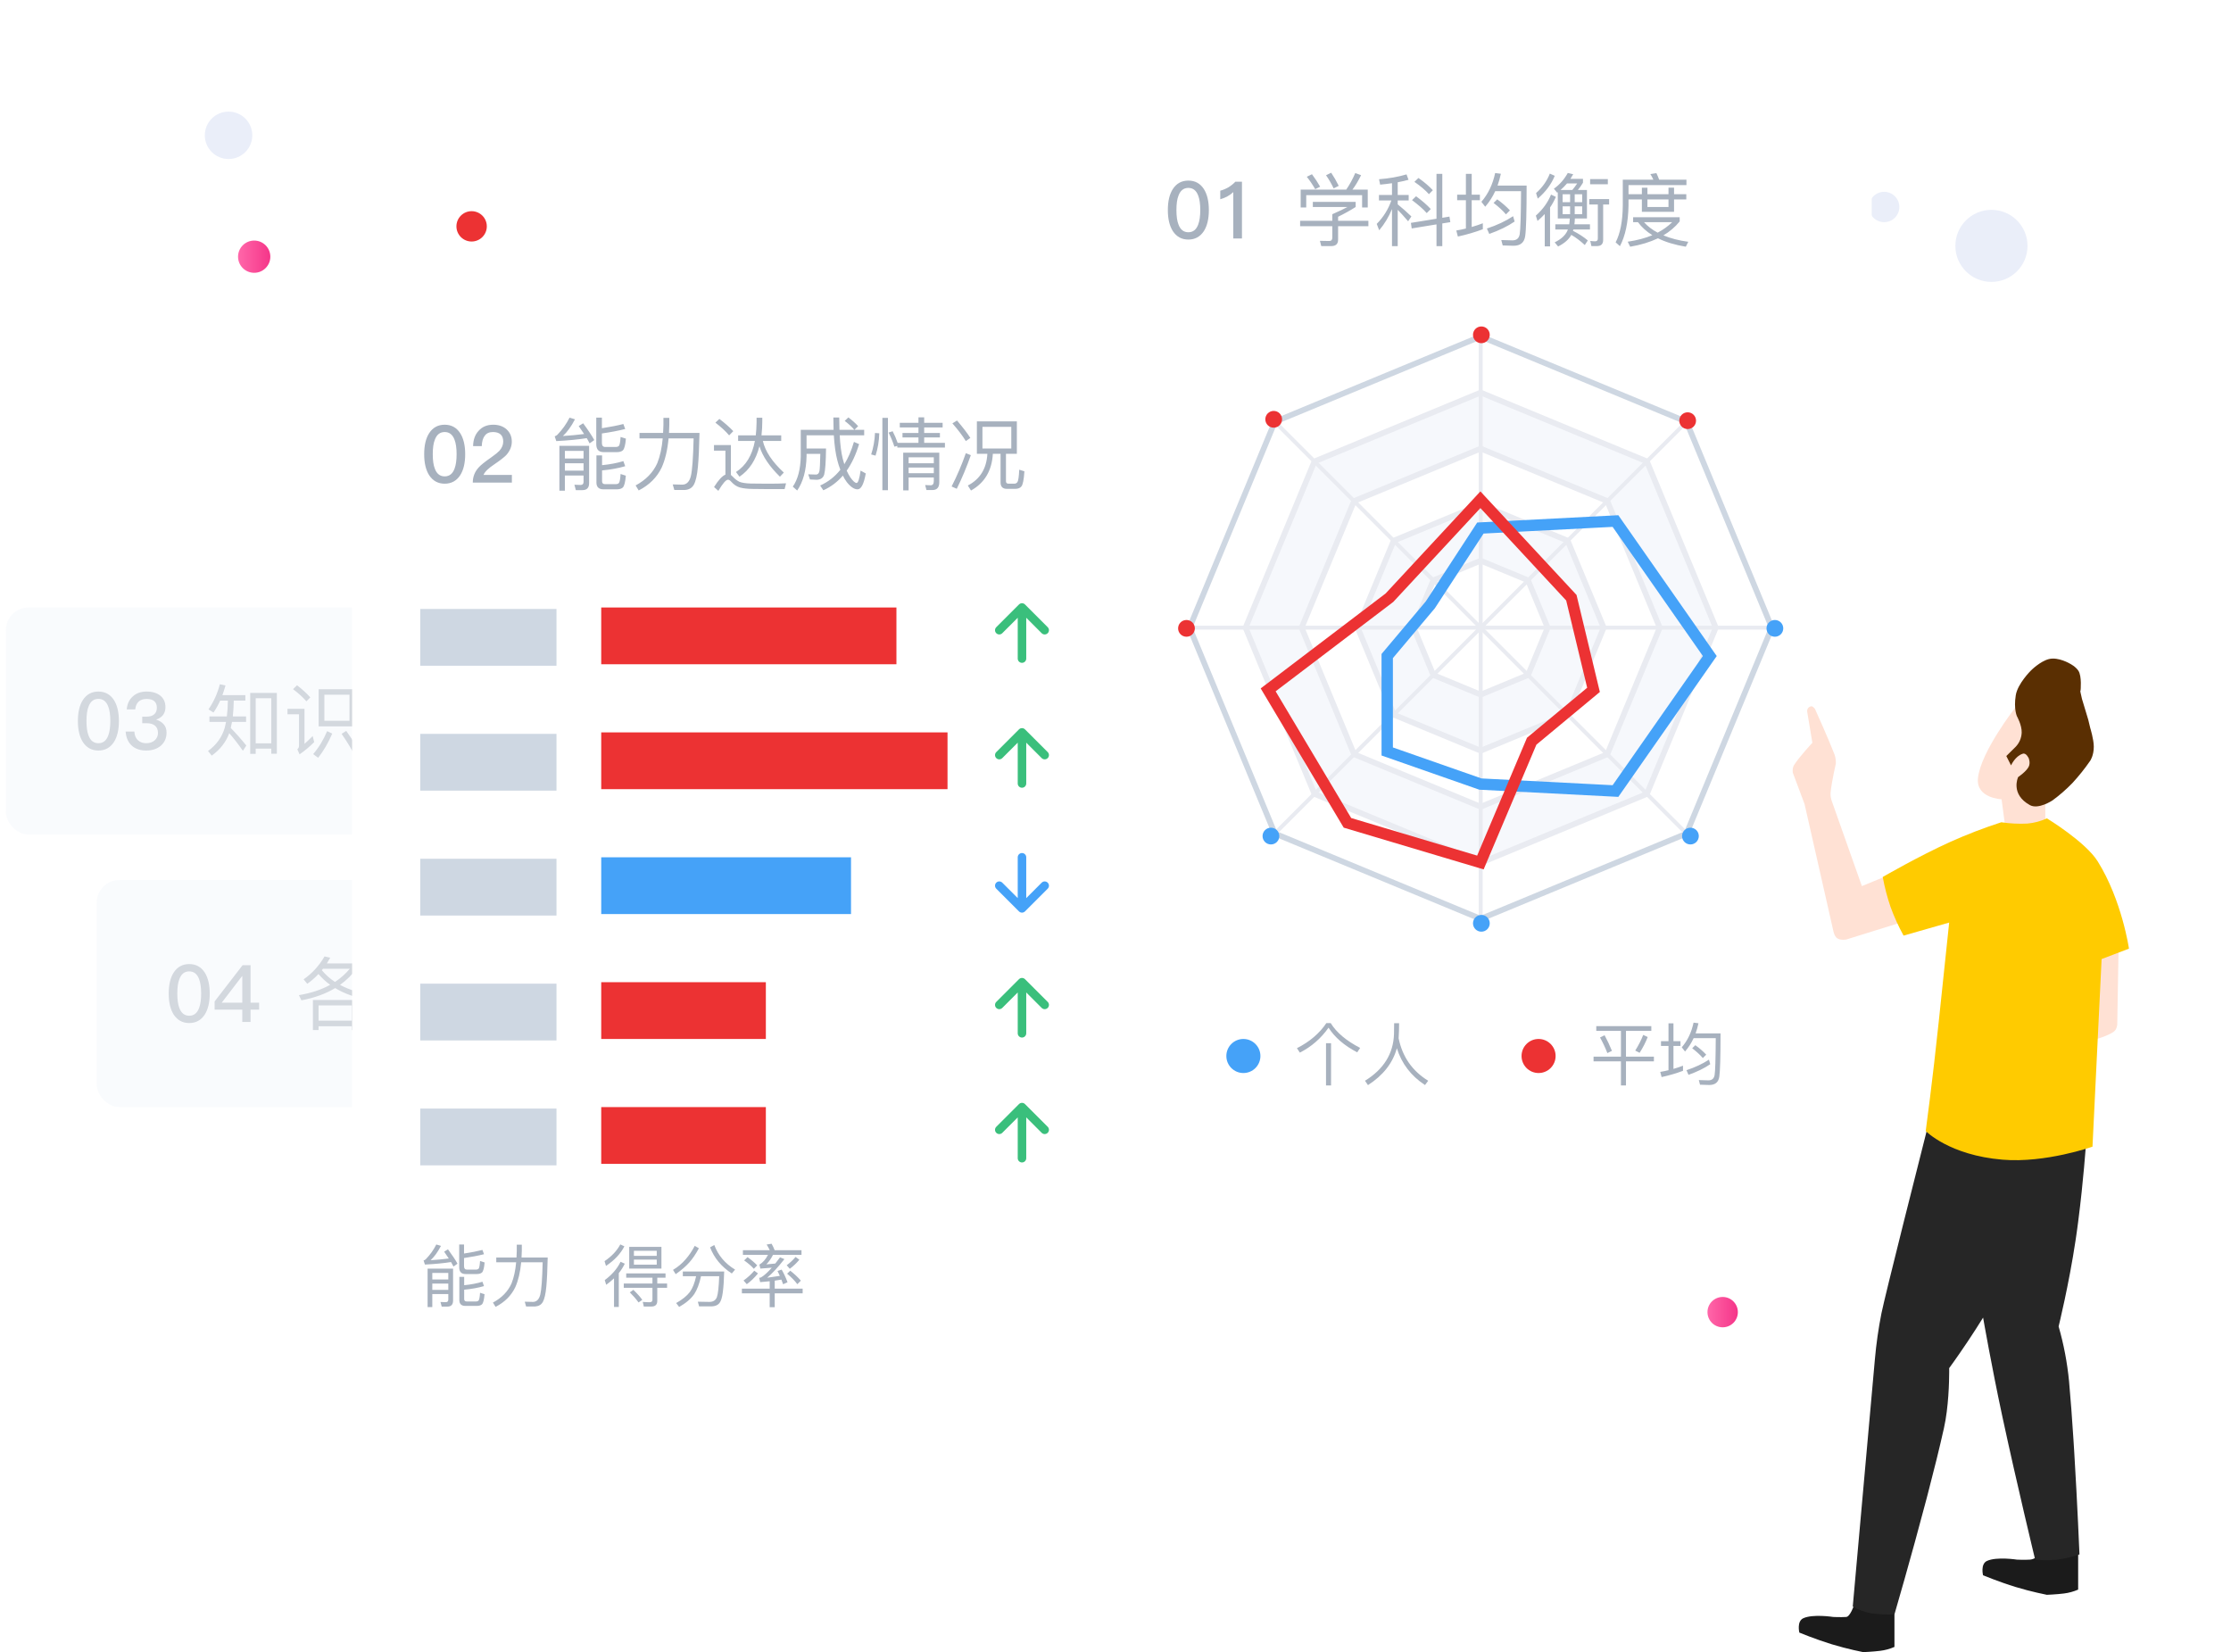 <svg width="393" height="291" viewBox="0 0 393 291" fill="none" xmlns="http://www.w3.org/2000/svg">
<path d="M350.8 49.654C354.31 49.654 357.156 46.812 357.156 43.307C357.156 39.802 354.31 36.96 350.8 36.96C347.29 36.96 344.444 39.802 344.444 43.307C344.444 46.812 347.29 49.654 350.8 49.654Z" fill="#EAEEF9"/>
<path d="M331.901 39.132C333.379 39.132 334.577 37.936 334.577 36.46C334.577 34.984 333.379 33.788 331.901 33.788C330.423 33.788 329.225 34.984 329.225 36.46C329.225 37.936 330.423 39.132 331.901 39.132Z" fill="#EAEEF9"/>
<path d="M303.455 233.787C304.933 233.787 306.131 232.591 306.131 231.115C306.131 229.639 304.933 228.443 303.455 228.443C301.977 228.443 300.779 229.639 300.779 231.115C300.779 232.591 301.977 233.787 303.455 233.787Z" fill="url(#paint0_linear_2192_56419)"/>
<path d="M40.261 28.009C42.57 28.009 44.442 26.139 44.442 23.833C44.442 21.527 42.57 19.658 40.261 19.658C37.951 19.658 36.079 21.527 36.079 23.833C36.079 26.139 37.951 28.009 40.261 28.009Z" fill="#EAEEF9"/>
<path d="M44.776 48.051C46.346 48.051 47.619 46.78 47.619 45.212C47.619 43.644 46.346 42.373 44.776 42.373C43.206 42.373 41.933 43.644 41.933 45.212C41.933 46.78 43.206 48.051 44.776 48.051Z" fill="url(#paint1_linear_2192_56419)"/>
<path d="M83.077 42.54C84.555 42.54 85.754 41.344 85.754 39.868C85.754 38.392 84.555 37.196 83.077 37.196C81.6 37.196 80.401 38.392 80.401 39.868C80.401 41.344 81.6 42.54 83.077 42.54Z" fill="#EC3233"/>
<g opacity="0.5">
<rect x="1.027" y="107" width="131" height="40" rx="4" fill="#F4F7FC"/>
<path d="M17.333 121.808C18.509 121.808 19.419 122.303 20.063 123.292C20.651 124.216 20.945 125.453 20.945 127.002C20.945 128.551 20.651 129.788 20.063 130.712C19.41 131.701 18.5 132.196 17.333 132.196C16.166 132.196 15.256 131.701 14.603 130.712C14.015 129.788 13.721 128.551 13.721 127.002C13.721 125.434 14.015 124.197 14.603 123.292C15.247 122.303 16.157 121.808 17.333 121.808ZM17.333 123.096C16.512 123.096 15.933 123.549 15.597 124.454C15.354 125.051 15.233 125.901 15.233 127.002C15.233 128.094 15.354 128.943 15.597 129.55C15.933 130.455 16.512 130.908 17.333 130.908C18.154 130.908 18.733 130.455 19.069 129.55C19.311 128.906 19.433 128.057 19.433 127.002C19.433 125.929 19.311 125.079 19.069 124.454C18.733 123.549 18.154 123.096 17.333 123.096ZM25.825 121.808C26.833 121.808 27.641 122.051 28.247 122.536C28.845 123.031 29.143 123.703 29.143 124.552C29.143 125.653 28.593 126.386 27.491 126.75C28.07 126.927 28.518 127.203 28.835 127.576C29.171 127.949 29.339 128.435 29.339 129.032C29.339 129.956 29.022 130.712 28.387 131.3C27.706 131.897 26.833 132.196 25.769 132.196C24.752 132.196 23.931 131.935 23.305 131.412C22.605 130.824 22.213 129.97 22.129 128.85H23.669C23.697 129.531 23.917 130.049 24.327 130.404C24.691 130.74 25.167 130.908 25.755 130.908C26.39 130.908 26.908 130.721 27.309 130.348C27.655 130.003 27.827 129.587 27.827 129.102C27.827 128.514 27.645 128.08 27.281 127.8C26.945 127.52 26.446 127.38 25.783 127.38H25.055V126.232H25.769C26.376 126.232 26.838 126.097 27.155 125.826C27.473 125.555 27.631 125.168 27.631 124.664C27.631 124.169 27.487 123.787 27.197 123.516C26.899 123.245 26.446 123.11 25.839 123.11C25.233 123.11 24.761 123.264 24.425 123.572C24.08 123.889 23.879 124.351 23.823 124.958H22.325C22.409 123.969 22.778 123.194 23.431 122.634C24.038 122.083 24.836 121.808 25.825 121.808Z" fill="#A7B1BE"/>
<path d="M48.767 122.046V132.756H47.787V131.86H45.043V132.784H44.077V122.046H48.767ZM45.043 130.922H47.787V122.984H45.043V130.922ZM38.785 123.404C38.44 124.16 38.048 124.86 37.609 125.504L36.727 124.944C37.642 123.619 38.309 122.144 38.729 120.52L39.723 120.73C39.546 121.355 39.364 121.925 39.177 122.438H43.223V123.404H41.179C41.161 124.421 41.105 125.35 41.011 126.19H43.349V127.156H40.871C40.778 127.641 40.703 127.996 40.647 128.22C41.571 129.163 42.486 130.194 43.391 131.314L42.789 132.238C41.847 130.913 41.044 129.881 40.381 129.144C39.803 130.712 38.776 132.028 37.301 133.092L36.643 132.28C38.127 131.197 39.107 129.839 39.583 128.206C39.686 127.786 39.765 127.436 39.821 127.156H36.895V126.19H39.961C40.064 125.387 40.125 124.459 40.143 123.404H38.785ZM56.131 121.402H62.571V127.94H56.131V121.402ZM61.563 126.96V122.368H57.139V126.96H61.563ZM52.323 120.702C53.201 121.374 53.98 122.083 54.661 122.83L53.975 123.53C53.406 122.858 52.622 122.144 51.623 121.388L52.323 120.702ZM50.643 124.846H53.639V131.02C54.013 130.693 54.493 130.236 55.081 129.648L55.347 130.712C54.545 131.515 53.686 132.233 52.771 132.868L52.379 131.972C52.575 131.804 52.673 131.608 52.673 131.384V125.812H50.643V124.846ZM58.525 129.214C57.825 130.838 56.999 132.257 56.047 133.47L55.165 132.826C56.136 131.706 56.957 130.357 57.629 128.78L58.525 129.214ZM60.989 128.738C62.109 130.315 62.959 131.673 63.537 132.812L62.669 133.414C62.044 132.135 61.213 130.749 60.177 129.256L60.989 128.738ZM75.689 127.688C74.523 127.875 73.188 128.015 71.685 128.108V129.032H75.885V129.816H71.685V130.712H76.991V131.538H71.685V132.266C71.685 133.041 71.289 133.428 70.495 133.428H68.731L68.535 132.56C69.301 132.597 69.851 132.616 70.187 132.616C70.523 132.616 70.691 132.429 70.691 132.056V131.538H64.993V130.712H70.691V129.816H66.043V129.032H70.691V128.164C69.347 128.22 67.891 128.248 66.323 128.248L66.071 127.478C69.739 127.478 72.791 127.282 75.227 126.89L75.689 127.688ZM67.513 123.964H74.541V126.484H67.513V123.964ZM73.561 125.742V124.706H68.493V125.742H73.561ZM70.523 120.478H71.531V122.2H73.225C73.561 121.696 73.846 121.169 74.079 120.618L75.059 120.954C74.835 121.411 74.588 121.827 74.317 122.2H76.809V124.846H75.801V123.082H66.253V124.888H65.245V122.2H67.807C67.593 121.78 67.317 121.374 66.981 120.982L67.933 120.632C68.251 121.043 68.554 121.565 68.843 122.2H70.523V120.478ZM79.063 133.274L78.853 132.308C79.273 132.355 79.637 132.378 79.945 132.378C80.3 132.378 80.477 132.187 80.477 131.804V128.388C79.983 128.584 79.423 128.785 78.797 128.99L78.545 127.982C79.245 127.805 79.889 127.604 80.477 127.38V124.216H78.797V123.25H80.477V120.604H81.457V123.25H82.815V124.216H81.457V126.974C81.812 126.806 82.237 126.591 82.731 126.33V127.352C82.377 127.539 81.952 127.749 81.457 127.982V132.056C81.457 132.868 81.07 133.274 80.295 133.274H79.063ZM84.439 126.148V126.302C84.421 129.055 83.94 131.407 82.997 133.358L82.227 132.686C83.058 131.043 83.483 128.915 83.501 126.302V121.094H90.753V124.118H84.439V125.308H90.921V126.148H87.477C87.039 126.951 86.591 127.585 86.133 128.052C87.608 127.931 88.709 127.828 89.437 127.744C89.157 127.221 88.966 126.881 88.863 126.722L89.619 126.358C90.095 127.142 90.557 127.996 91.005 128.92L90.193 129.326L89.801 128.458L88.261 128.626V130.026H90.627V130.88H88.261V132.224H91.271V133.134H84.327V132.224H87.309V130.88H84.887V130.026H87.309V128.71L84.985 128.864L84.859 128.066C85.354 127.87 85.891 127.231 86.469 126.148H84.439ZM89.815 121.962H84.439V123.25H89.815V121.962ZM99.055 129.354V130.348H103.493V129.354H99.055ZM103.493 128.598V127.548H99.055V128.598H103.493ZM99.055 131.104V133.372H98.103V126.736H104.459V131.944C104.459 132.859 104.053 133.316 103.241 133.316H102.205L101.967 132.434L102.947 132.476C103.311 132.476 103.493 132.229 103.493 131.734V131.104H99.055ZM100.791 120.506H101.799V121.472H105.047V122.284H101.799V123.264H104.571V124.048H101.799V125H105.453V125.826H97.067V125.546L96.549 125.672C96.26 124.776 95.919 123.95 95.527 123.194L96.241 122.956C96.577 123.591 96.871 124.272 97.123 125H100.791V124.048H97.977V123.264H100.791V122.284H97.501V121.472H100.791V120.506ZM93.889 123.32C93.852 124.683 93.633 125.994 93.231 127.254L92.461 127.044C92.853 125.849 93.077 124.589 93.133 123.264L93.889 123.32ZM94.435 120.604H95.415V133.344H94.435V120.604ZM111.081 121.22H118.123V126.932H116.205V131.762C116.205 132.051 116.359 132.196 116.667 132.196H117.647C117.918 132.196 118.114 132.093 118.235 131.888C118.385 131.645 118.487 130.927 118.543 129.732L119.453 130.012C119.36 131.477 119.183 132.369 118.921 132.686C118.688 132.966 118.324 133.106 117.829 133.106H116.373C115.627 133.106 115.253 132.728 115.253 131.972V126.932H113.895C113.727 129.9 112.444 132.056 110.045 133.4L109.485 132.518C111.641 131.398 112.789 129.536 112.929 126.932H111.081V121.22ZM117.143 125.994V122.186H112.061V125.994H117.143ZM107.581 121.066C108.589 122.242 109.373 123.264 109.933 124.132L109.135 124.692C108.557 123.749 107.768 122.709 106.769 121.57L107.581 121.066ZM110.017 127.17C109.28 129.27 108.454 131.244 107.539 133.092L106.629 132.686C107.609 130.763 108.445 128.808 109.135 126.82L110.017 127.17Z" fill="#A7B1BE"/>
</g>
<g opacity="0.5">
<rect x="17.027" y="155" width="145" height="40" rx="4" fill="#F4F7FC"/>
<path d="M33.333 169.808C34.509 169.808 35.419 170.303 36.063 171.292C36.651 172.216 36.945 173.453 36.945 175.002C36.945 176.551 36.651 177.788 36.063 178.712C35.41 179.701 34.499 180.196 33.333 180.196C32.166 180.196 31.256 179.701 30.603 178.712C30.015 177.788 29.721 176.551 29.721 175.002C29.721 173.434 30.015 172.197 30.603 171.292C31.247 170.303 32.157 169.808 33.333 169.808ZM33.333 171.096C32.511 171.096 31.933 171.549 31.597 172.454C31.354 173.051 31.233 173.901 31.233 175.002C31.233 176.094 31.354 176.943 31.597 177.55C31.933 178.455 32.511 178.908 33.333 178.908C34.154 178.908 34.733 178.455 35.069 177.55C35.312 176.906 35.433 176.057 35.433 175.002C35.433 173.929 35.312 173.079 35.069 172.454C34.733 171.549 34.154 171.096 33.333 171.096ZM42.735 170.004H44.135V176.612H45.647V177.83H44.135V180H42.679V177.83H37.807V176.388L42.735 170.004ZM42.637 171.936L39.053 176.612H42.679V171.936H42.637Z" fill="#A7B1BE"/>
<path d="M62.989 176.136V181.428H61.981V180.756H56.115V181.428H55.121V176.136H62.989ZM56.115 179.776H61.981V177.088H56.115V179.776ZM58.173 168.688C57.949 169.089 57.749 169.425 57.571 169.696H62.877V170.508C62.047 171.665 61.053 172.655 59.895 173.476C61.445 174.307 63.279 174.89 65.397 175.226L64.963 176.136C62.639 175.725 60.665 175.025 59.041 174.036C57.371 175.044 55.387 175.763 53.091 176.192L52.657 175.282C54.785 174.927 56.619 174.321 58.159 173.462C57.394 172.911 56.708 172.277 56.101 171.558C55.504 172.202 54.846 172.776 54.127 173.28L53.483 172.496C54.986 171.451 56.213 170.107 57.165 168.464L58.173 168.688ZM56.689 170.886C57.343 171.679 58.117 172.37 59.013 172.958C60.031 172.277 60.899 171.502 61.617 170.634H56.899C56.815 170.718 56.745 170.802 56.689 170.886ZM70.185 181.246L69.947 180.196C70.619 180.252 71.254 180.28 71.851 180.28C72.439 180.28 72.733 179.977 72.733 179.37V168.772H73.769V179.622C73.769 180.705 73.251 181.246 72.215 181.246H70.185ZM70.017 172.412C69.345 175.175 68.463 177.284 67.371 178.74L66.503 177.97C67.605 176.523 68.44 174.54 69.009 172.02L70.017 172.412ZM76.961 171.684C78.091 174.26 78.94 176.453 79.509 178.264L78.613 178.88C77.997 176.929 77.143 174.722 76.051 172.258L76.961 171.684ZM90.317 180.224C91.484 180.224 92.534 180.205 93.467 180.168L93.299 181.176H90.541C87.191 181.176 85.095 180.994 84.255 180.63C83.527 180.322 82.869 179.757 82.281 178.936C82.029 179.832 81.679 180.658 81.231 181.414L80.503 180.77C81.25 179.501 81.661 178.068 81.735 176.472L82.631 176.584C82.603 177.088 82.557 177.531 82.491 177.914C82.855 178.483 83.257 178.931 83.695 179.258V175.856H80.923V174.932H86.859V175.856H84.591V177.34H86.509V178.236H84.591V179.762C84.675 179.79 84.745 179.818 84.801 179.846C85.613 180.098 87.452 180.224 90.317 180.224ZM81.553 169.108H86.327V173.994H81.553V169.108ZM85.347 173.154V171.964H82.533V173.154H85.347ZM82.533 171.18H85.347V169.948H82.533V171.18ZM87.055 169.122H93.103V170.046H90.583C90.537 170.457 90.476 170.83 90.401 171.166H92.711V176.822H91.773V172.034H88.385V176.822H87.489V171.166H89.491C89.566 170.849 89.627 170.475 89.673 170.046H87.055V169.122ZM91.087 176.864C91.955 177.536 92.683 178.208 93.271 178.88L92.557 179.58C92.016 178.908 91.302 178.217 90.415 177.508L91.087 176.864ZM89.617 172.692H90.541V174.666C90.513 175.982 90.257 177.046 89.771 177.858C89.305 178.586 88.53 179.165 87.447 179.594L86.901 178.726C87.9 178.362 88.605 177.863 89.015 177.228C89.389 176.556 89.589 175.702 89.617 174.666V172.692ZM102.791 172.132H99.529V171.18H103.981C104.448 170.34 104.854 169.444 105.199 168.492L106.165 168.828C105.811 169.715 105.414 170.499 104.975 171.18H107.103V172.132H103.799V174.162H106.683V175.114H103.799V177.228H107.425V178.194H103.799V181.386H102.791V178.194H99.221V177.228H102.791V175.114H99.935V174.162H102.791V172.132ZM101.181 168.548C101.676 169.248 102.133 169.976 102.553 170.732L101.727 171.152C101.27 170.293 100.803 169.561 100.327 168.954L101.181 168.548ZM96.323 168.758C97.229 169.467 97.975 170.163 98.563 170.844L97.891 171.544C97.369 170.9 96.613 170.191 95.623 169.416L96.323 168.758ZM94.615 172.846H97.569V178.852C97.868 178.544 98.237 178.138 98.675 177.634L98.941 178.656C98.241 179.449 97.476 180.196 96.645 180.896L96.267 180.014C96.482 179.818 96.589 179.603 96.589 179.37V173.812H94.615V172.846ZM113.025 179.524C111.812 180.047 110.407 180.471 108.811 180.798L108.685 179.832C110.356 179.524 111.803 179.104 113.025 178.572V179.524ZM111.737 168.898C111.084 170.765 110.435 172.23 109.791 173.294C110.361 173.21 110.916 173.112 111.457 173L112.185 171.39L113.067 171.712C111.929 174.139 110.995 175.842 110.267 176.822C111.21 176.635 112.125 176.393 113.011 176.094V176.99C111.695 177.41 110.403 177.709 109.133 177.886L108.881 177.004C109.049 176.929 109.194 176.841 109.315 176.738C109.791 176.159 110.361 175.207 111.023 173.882C110.314 174.022 109.6 174.148 108.881 174.26L108.629 173.392C108.788 173.317 108.923 173.196 109.035 173.028C109.707 171.749 110.3 170.251 110.813 168.534L111.737 168.898ZM116.819 170.62H114.551V174.526H116.819V170.62ZM116.819 175.436H114.551V179.496H116.819V175.436ZM117.743 179.496H119.997V175.436H117.743V179.496ZM117.743 174.526H119.997V170.62H117.743V174.526ZM119.997 180.42H114.551V181.33H113.627V169.682H120.949V181.33H119.997V180.42ZM124.519 175.52C123.997 176.015 123.46 176.458 122.909 176.85L122.615 175.884C124.109 174.773 125.191 173.518 125.863 172.118L126.731 172.51C126.395 173.201 125.985 173.849 125.499 174.456V181.4H124.519V175.52ZM126.647 168.94C125.882 170.452 124.622 171.796 122.867 172.972L122.573 171.992C124.057 170.984 125.135 169.836 125.807 168.548L126.647 168.94ZM127.641 169.052H134.263V173.518H127.641V169.052ZM133.297 172.706V171.67H128.607V172.706H133.297ZM128.607 170.9H133.297V169.864H128.607V170.9ZM127.025 174.512H135.103V175.394H133.409V176.584H135.425V177.466H133.409V180.154C133.409 180.929 133.003 181.316 132.191 181.316H130.637L130.427 180.364C130.987 180.411 131.459 180.434 131.841 180.434C132.224 180.434 132.415 180.261 132.415 179.916V177.466H126.521V176.584H132.415V175.394H127.025V174.512ZM128.495 177.886C129.307 178.67 129.919 179.356 130.329 179.944L129.559 180.476C129.083 179.813 128.486 179.123 127.767 178.404L128.495 177.886ZM141.963 169.346C141.31 170.55 140.652 171.521 139.989 172.258C139.308 173.033 138.375 173.835 137.189 174.666L136.643 173.784C137.623 173.205 138.487 172.482 139.233 171.614C139.933 170.821 140.559 169.897 141.109 168.842L141.963 169.346ZM138.659 175.086V174.12H147.157C147.12 175.819 147.027 177.237 146.877 178.376C146.737 179.468 146.504 180.215 146.177 180.616C145.851 181.027 145.328 181.251 144.609 181.288H142.005L141.739 180.322C142.579 180.35 143.373 180.364 144.119 180.364C144.894 180.364 145.407 180.037 145.659 179.384C145.893 178.731 146.051 177.298 146.135 175.086H142.397C142.061 176.635 141.599 177.858 141.011 178.754C140.33 179.734 139.294 180.616 137.903 181.4L137.287 180.602C138.538 179.902 139.476 179.146 140.101 178.334C140.671 177.541 141.1 176.458 141.389 175.086H138.659ZM145.127 168.674C145.921 170.802 147.344 172.487 149.397 173.728L148.725 174.526C146.588 173.135 145.099 171.343 144.259 169.15L145.127 168.674Z" fill="#A7B1BE"/>
</g>
<g filter="url(#filter0_d_2192_56419)">
<path d="M195.421 250.999H67.316C64.378 250.999 62.027 248.652 62.027 245.718V59.116C62.027 56.182 64.378 53.835 67.316 53.835H195.421C198.36 53.835 200.71 56.182 200.71 59.116V245.718C200.71 248.652 198.36 250.999 195.421 250.999Z" fill="white"/>
</g>
<path d="M180.027 107L180.558 106.47C180.265 106.177 179.79 106.177 179.497 106.47L180.027 107ZM179.277 116C179.277 116.414 179.613 116.75 180.027 116.75C180.442 116.75 180.777 116.414 180.777 116H179.277ZM175.497 110.47C175.204 110.763 175.204 111.237 175.497 111.53C175.79 111.823 176.265 111.823 176.558 111.53L175.497 110.47ZM183.497 111.53C183.79 111.823 184.265 111.823 184.558 111.53C184.851 111.237 184.851 110.763 184.558 110.47L183.497 111.53ZM179.277 107V116H180.777V107H179.277ZM179.497 106.47L175.497 110.47L176.558 111.53L180.558 107.53L179.497 106.47ZM179.497 107.53L183.497 111.53L184.558 110.47L180.558 106.47L179.497 107.53Z" fill="#3ABF7C"/>
<path d="M180.027 129L180.558 128.47C180.265 128.177 179.79 128.177 179.497 128.47L180.027 129ZM179.277 138C179.277 138.414 179.613 138.75 180.027 138.75C180.442 138.75 180.777 138.414 180.777 138H179.277ZM175.497 132.47C175.204 132.763 175.204 133.237 175.497 133.53C175.79 133.823 176.265 133.823 176.558 133.53L175.497 132.47ZM183.497 133.53C183.79 133.823 184.265 133.823 184.558 133.53C184.851 133.237 184.851 132.763 184.558 132.47L183.497 133.53ZM179.277 129V138H180.777V129H179.277ZM179.497 128.47L175.497 132.47L176.558 133.53L180.558 129.53L179.497 128.47ZM179.497 129.53L183.497 133.53L184.558 132.47L180.558 128.47L179.497 129.53Z" fill="#3ABF7C"/>
<path d="M180.027 160L180.558 160.53C180.265 160.823 179.79 160.823 179.497 160.53L180.027 160ZM179.277 151C179.277 150.586 179.613 150.25 180.027 150.25C180.442 150.25 180.777 150.586 180.777 151H179.277ZM175.497 156.53C175.204 156.237 175.204 155.763 175.497 155.47C175.79 155.177 176.265 155.177 176.558 155.47L175.497 156.53ZM183.497 155.47C183.79 155.177 184.265 155.177 184.558 155.47C184.851 155.763 184.851 156.237 184.558 156.53L183.497 155.47ZM179.277 160V151H180.777V160H179.277ZM179.497 160.53L175.497 156.53L176.558 155.47L180.558 159.47L179.497 160.53ZM179.497 159.47L183.497 155.47L184.558 156.53L180.558 160.53L179.497 159.47Z" fill="#45A2F8"/>
<path d="M180.027 173L180.558 172.47C180.265 172.177 179.79 172.177 179.497 172.47L180.027 173ZM179.277 182C179.277 182.414 179.613 182.75 180.027 182.75C180.442 182.75 180.777 182.414 180.777 182H179.277ZM175.497 176.47C175.204 176.763 175.204 177.237 175.497 177.53C175.79 177.823 176.265 177.823 176.558 177.53L175.497 176.47ZM183.497 177.53C183.79 177.823 184.265 177.823 184.558 177.53C184.851 177.237 184.851 176.763 184.558 176.47L183.497 177.53ZM179.277 173V182H180.777V173H179.277ZM179.497 172.47L175.497 176.47L176.558 177.53L180.558 173.53L179.497 172.47ZM179.497 173.53L183.497 177.53L184.558 176.47L180.558 172.47L179.497 173.53Z" fill="#3ABF7C"/>
<path d="M180.027 195L180.558 194.47C180.265 194.177 179.79 194.177 179.497 194.47L180.027 195ZM179.277 204C179.277 204.414 179.613 204.75 180.027 204.75C180.442 204.75 180.777 204.414 180.777 204H179.277ZM175.497 198.47C175.204 198.763 175.204 199.237 175.497 199.53C175.79 199.823 176.265 199.823 176.558 199.53L175.497 198.47ZM183.497 199.53C183.79 199.823 184.265 199.823 184.558 199.53C184.851 199.237 184.851 198.763 184.558 198.47L183.497 199.53ZM179.277 195V204H180.777V195H179.277ZM179.497 194.47L175.497 198.47L176.558 199.53L180.558 195.53L179.497 194.47ZM179.497 195.53L183.497 199.53L184.558 198.47L180.558 194.47L179.497 195.53Z" fill="#3ABF7C"/>
<path d="M157.909 117V107H105.909V117H157.909Z" fill="#EC3233"/>
<path d="M166.909 139V129H105.909V139H166.909Z" fill="#EC3233"/>
<path d="M149.909 161V151H105.909V161H149.909Z" fill="#45A2F8"/>
<path d="M134.909 183V173H105.909V183H134.909Z" fill="#EC3233"/>
<path d="M134.909 205V195H105.909V205H134.909Z" fill="#EC3233"/>
<path d="M98.027 117.26V107.26H74.027V117.26H98.027Z" fill="#CED7E2"/>
<path d="M98.027 139.26V129.26H74.027V139.26H98.027Z" fill="#CED7E2"/>
<path d="M98.027 161.26V151.26H74.027V161.26H98.027Z" fill="#CED7E2"/>
<path d="M98.027 183.26V173.26H74.027V183.26H98.027Z" fill="#CED7E2"/>
<path d="M98.027 205.26V195.26H74.027V205.26H98.027Z" fill="#CED7E2"/>
<path d="M76.151 226.084V227.2H78.971V226.084H76.151ZM78.971 225.364V224.212H76.151V225.364H78.971ZM76.151 227.932V230.224H75.323V223.456H79.811V229.084C79.811 229.788 79.475 230.14 78.803 230.14H77.807L77.591 229.324L78.515 229.36C78.819 229.36 78.971 229.208 78.971 228.904V227.932H76.151ZM82.007 224.404C81.263 224.404 80.891 224.004 80.891 223.204V219.196H81.743V220.792C83.039 220.592 84.119 220.38 84.983 220.156L85.259 220.912C84.203 221.176 83.031 221.4 81.743 221.584V223.024C81.743 223.424 81.911 223.624 82.247 223.624H83.819C84.059 223.624 84.227 223.564 84.323 223.444C84.435 223.292 84.515 222.848 84.563 222.112L85.367 222.364C85.287 223.316 85.135 223.904 84.911 224.128C84.711 224.312 84.403 224.404 83.987 224.404H82.007ZM81.767 228.808C81.767 229.096 81.923 229.24 82.235 229.24H83.807C84.047 229.24 84.215 229.18 84.311 229.06C84.431 228.908 84.515 228.456 84.563 227.704L85.355 227.956C85.275 228.924 85.123 229.52 84.899 229.744C84.699 229.928 84.387 230.02 83.963 230.02H81.995C81.275 230.02 80.915 229.676 80.915 228.988V224.896H81.767V226.372C82.975 226.252 84.047 226.048 84.983 225.76L85.259 226.528C84.219 226.832 83.055 227.044 81.767 227.164V228.808ZM78.911 220.048C79.655 221.056 80.215 221.9 80.591 222.58L79.883 223.084C79.755 222.82 79.611 222.556 79.451 222.292C78.211 222.492 76.679 222.64 74.855 222.736L74.615 222.016C74.759 221.976 74.891 221.9 75.011 221.788C75.771 221.004 76.387 220.14 76.859 219.196L77.675 219.448C77.115 220.528 76.507 221.368 75.851 221.968C76.915 221.904 77.983 221.804 79.055 221.668C78.783 221.252 78.511 220.852 78.239 220.468L78.911 220.048ZM91.031 219.232H91.919V220.336C91.903 220.848 91.887 221.236 91.871 221.5H96.479C96.431 223.716 96.351 225.42 96.239 226.612C96.119 227.892 95.915 228.792 95.627 229.312C95.355 229.8 94.911 230.068 94.295 230.116H92.675L92.435 229.276C92.939 229.3 93.415 229.312 93.863 229.312C94.519 229.312 94.955 228.884 95.171 228.028C95.379 227.18 95.519 225.28 95.591 222.328H91.811C91.643 224.088 91.295 225.556 90.767 226.732C90.055 228.212 88.899 229.364 87.299 230.188L86.831 229.432C88.391 228.592 89.483 227.468 90.107 226.06C90.523 225.02 90.795 223.776 90.923 222.328H87.419V221.5H90.983C90.999 221.252 91.015 220.864 91.031 220.336V219.232Z" fill="#A7B1BE"/>
<path d="M108.163 225.16C107.715 225.584 107.255 225.964 106.783 226.3L106.531 225.472C107.811 224.52 108.739 223.444 109.315 222.244L110.059 222.58C109.771 223.172 109.419 223.728 109.003 224.248V230.2H108.163V225.16ZM109.987 219.52C109.331 220.816 108.251 221.968 106.747 222.976L106.495 222.136C107.767 221.272 108.691 220.288 109.267 219.184L109.987 219.52ZM110.839 219.616H116.515V223.444H110.839V219.616ZM115.687 222.748V221.86H111.667V222.748H115.687ZM111.667 221.2H115.687V220.312H111.667V221.2ZM110.311 224.296H117.235V225.052H115.783V226.072H117.511V226.828H115.783V229.132C115.783 229.796 115.435 230.128 114.739 230.128H113.407L113.227 229.312C113.707 229.352 114.111 229.372 114.439 229.372C114.767 229.372 114.931 229.224 114.931 228.928V226.828H109.879V226.072H114.931V225.052H110.311V224.296ZM111.571 227.188C112.267 227.86 112.791 228.448 113.143 228.952L112.483 229.408C112.075 228.84 111.563 228.248 110.947 227.632L111.571 227.188ZM123.115 219.868C122.555 220.9 121.991 221.732 121.423 222.364C120.839 223.028 120.039 223.716 119.023 224.428L118.555 223.672C119.395 223.176 120.135 222.556 120.775 221.812C121.375 221.132 121.911 220.34 122.383 219.436L123.115 219.868ZM120.283 224.788V223.96H127.567C127.535 225.416 127.455 226.632 127.327 227.608C127.207 228.544 127.007 229.184 126.727 229.528C126.447 229.88 125.999 230.072 125.383 230.104H123.151L122.923 229.276C123.643 229.3 124.323 229.312 124.963 229.312C125.627 229.312 126.067 229.032 126.283 228.472C126.483 227.912 126.619 226.684 126.691 224.788H123.487C123.199 226.116 122.803 227.164 122.299 227.932C121.715 228.772 120.827 229.528 119.635 230.2L119.107 229.516C120.179 228.916 120.983 228.268 121.519 227.572C122.007 226.892 122.375 225.964 122.623 224.788H120.283ZM125.827 219.292C126.507 221.116 127.727 222.56 129.487 223.624L128.911 224.308C127.079 223.116 125.803 221.58 125.083 219.7L125.827 219.292ZM130.867 220.204H135.595C135.411 219.812 135.227 219.48 135.043 219.208L135.919 219.064C136.119 219.416 136.299 219.796 136.459 220.204H141.187V221.02H136.171C135.827 221.7 135.435 222.26 134.995 222.7L136.567 222.556L137.407 221.464L138.175 221.776C137.039 223.224 136.027 224.316 135.139 225.052C135.907 224.956 136.651 224.848 137.371 224.728C137.179 224.312 137.043 224.024 136.963 223.864L137.695 223.624C138.103 224.336 138.447 225.08 138.727 225.856L137.947 226.204C137.899 226.052 137.799 225.78 137.647 225.388C137.271 225.46 136.879 225.52 136.471 225.568V226.972H141.391V227.8H136.471V230.248H135.583V227.8H130.687V226.972H135.583V225.676C135.159 225.724 134.599 225.776 133.903 225.832L133.735 225.076L134.047 225.004C134.567 224.708 135.203 224.136 135.955 223.288L133.939 223.444L133.771 222.748C134.395 222.372 134.899 221.796 135.283 221.02H130.867V220.204ZM133.519 224.296C132.919 225.04 132.263 225.672 131.551 226.192L130.975 225.544C131.679 225.048 132.311 224.472 132.871 223.816L133.519 224.296ZM131.683 221.428C132.355 221.908 132.923 222.392 133.387 222.88L132.787 223.48C132.395 223.024 131.827 222.532 131.083 222.004L131.683 221.428ZM139.207 223.816C139.943 224.392 140.567 224.976 141.079 225.568L140.455 226.192C140.007 225.592 139.407 224.976 138.655 224.344L139.207 223.816ZM140.815 221.884C140.287 222.508 139.723 223.04 139.123 223.48L138.583 222.856C139.143 222.448 139.663 221.96 140.143 221.392L140.815 221.884Z" fill="#A7B1BE"/>
<path d="M78.333 74.808C79.509 74.808 80.419 75.303 81.063 76.292C81.651 77.216 81.945 78.453 81.945 80.002C81.945 81.551 81.651 82.788 81.063 83.712C80.409 84.701 79.499 85.196 78.333 85.196C77.166 85.196 76.256 84.701 75.603 83.712C75.015 82.788 74.721 81.551 74.721 80.002C74.721 78.434 75.015 77.197 75.603 76.292C76.247 75.303 77.157 74.808 78.333 74.808ZM78.333 76.096C77.511 76.096 76.933 76.549 76.597 77.454C76.354 78.051 76.233 78.901 76.233 80.002C76.233 81.094 76.354 81.943 76.597 82.55C76.933 83.455 77.511 83.908 78.333 83.908C79.154 83.908 79.733 83.455 80.069 82.55C80.311 81.906 80.433 81.057 80.433 80.002C80.433 78.929 80.311 78.079 80.069 77.454C79.733 76.549 79.154 76.096 78.333 76.096ZM86.881 74.808C87.852 74.808 88.641 75.083 89.247 75.634C89.854 76.194 90.157 76.913 90.157 77.79C90.157 78.639 89.831 79.428 89.177 80.156C88.785 80.557 88.095 81.094 87.105 81.766C86.032 82.475 85.388 83.105 85.173 83.656H90.171V85H83.283C83.283 84.001 83.615 83.129 84.277 82.382C84.623 81.971 85.374 81.365 86.531 80.562C87.213 80.077 87.689 79.694 87.959 79.414C88.417 78.901 88.645 78.355 88.645 77.776C88.645 77.216 88.491 76.796 88.183 76.516C87.875 76.236 87.423 76.096 86.825 76.096C86.191 76.096 85.715 76.311 85.397 76.74C85.071 77.151 84.893 77.762 84.865 78.574H83.339C83.358 77.454 83.68 76.558 84.305 75.886C84.94 75.167 85.799 74.808 86.881 74.808Z" fill="#A7B1BE"/>
<path d="M99.505 81.598V82.9H102.795V81.598H99.505ZM102.795 80.758V79.414H99.505V80.758H102.795ZM99.505 83.754V86.428H98.539V78.532H103.775V85.098C103.775 85.919 103.383 86.33 102.599 86.33H101.437L101.185 85.378L102.263 85.42C102.618 85.42 102.795 85.243 102.795 84.888V83.754H99.505ZM106.337 79.638C105.469 79.638 105.035 79.171 105.035 78.238V73.562H106.029V75.424C107.541 75.191 108.801 74.943 109.809 74.682L110.131 75.564C108.899 75.872 107.532 76.133 106.029 76.348V78.028C106.029 78.495 106.225 78.728 106.617 78.728H108.451C108.731 78.728 108.927 78.658 109.039 78.518C109.17 78.341 109.263 77.823 109.319 76.964L110.257 77.258C110.164 78.369 109.987 79.055 109.725 79.316C109.492 79.531 109.133 79.638 108.647 79.638H106.337ZM106.057 84.776C106.057 85.112 106.239 85.28 106.603 85.28H108.437C108.717 85.28 108.913 85.21 109.025 85.07C109.165 84.893 109.263 84.365 109.319 83.488L110.243 83.782C110.15 84.911 109.973 85.607 109.711 85.868C109.478 86.083 109.114 86.19 108.619 86.19H106.323C105.483 86.19 105.063 85.789 105.063 84.986V80.212H106.057V81.934C107.467 81.794 108.717 81.556 109.809 81.22L110.131 82.116C108.918 82.471 107.56 82.718 106.057 82.858V84.776ZM102.725 74.556C103.593 75.732 104.247 76.717 104.685 77.51L103.859 78.098C103.71 77.79 103.542 77.482 103.355 77.174C101.909 77.407 100.121 77.58 97.993 77.692L97.713 76.852C97.881 76.805 98.035 76.717 98.175 76.586C99.062 75.671 99.781 74.663 100.331 73.562L101.283 73.856C100.63 75.116 99.921 76.096 99.155 76.796C100.397 76.721 101.643 76.605 102.893 76.446C102.576 75.961 102.259 75.494 101.941 75.046L102.725 74.556ZM116.865 73.604H117.901V74.892C117.883 75.489 117.864 75.942 117.845 76.25H123.221C123.165 78.835 123.072 80.823 122.941 82.214C122.801 83.707 122.563 84.757 122.227 85.364C121.91 85.933 121.392 86.246 120.673 86.302H118.783L118.503 85.322C119.091 85.35 119.647 85.364 120.169 85.364C120.935 85.364 121.443 84.865 121.695 83.866C121.938 82.877 122.101 80.66 122.185 77.216H117.775C117.579 79.269 117.173 80.982 116.557 82.354C115.727 84.081 114.378 85.425 112.511 86.386L111.965 85.504C113.785 84.524 115.059 83.213 115.787 81.57C116.273 80.357 116.59 78.905 116.739 77.216H112.651V76.25H116.809C116.828 75.961 116.847 75.508 116.865 74.892V73.604ZM126.721 73.786C127.683 74.514 128.499 75.233 129.171 75.942L128.443 76.684C127.846 75.975 127.039 75.228 126.021 74.444L126.721 73.786ZM135.247 86.148C134.762 86.148 133.894 86.139 132.643 86.12C131.701 86.111 130.935 86.027 130.347 85.868C129.787 85.709 129.274 85.369 128.807 84.846C128.611 84.613 128.42 84.496 128.233 84.496C127.879 84.496 127.314 85.149 126.539 86.456L125.783 85.784C126.539 84.571 127.207 83.843 127.785 83.6V79.372H125.769V78.392H128.751V83.656C128.873 83.749 128.989 83.857 129.101 83.978C129.465 84.37 129.848 84.664 130.249 84.86C130.688 85.037 131.351 85.14 132.237 85.168C133.264 85.187 134.221 85.196 135.107 85.196L136.997 85.182C137.707 85.163 138.197 85.145 138.467 85.126L138.215 86.148H135.247ZM130.025 76.684H133.133C133.208 76.021 133.255 75.27 133.273 74.43V73.576H134.281V74.22C134.281 75.004 134.235 75.825 134.141 76.684H137.613V77.664H134.379C134.799 79.493 136.031 81.351 138.075 83.236L137.389 83.964C135.541 82.163 134.337 80.375 133.777 78.602C133.161 81.019 131.99 82.807 130.263 83.964L129.647 83.138C131.393 82.027 132.503 80.203 132.979 77.664H130.025V76.684ZM149.443 73.52C150.106 74.015 150.68 74.528 151.165 75.06L150.521 75.704H152.229V76.67H147.917C148.011 78.378 148.188 79.75 148.449 80.786C148.515 81.057 148.608 81.383 148.729 81.766C149.42 80.665 149.985 79.353 150.423 77.832L151.333 78.224C150.764 80.091 150.036 81.649 149.149 82.9C149.355 83.357 149.565 83.745 149.779 84.062C150.246 84.734 150.619 85.07 150.899 85.07C151.161 85.051 151.394 84.323 151.599 82.886L152.509 83.39C152.173 85.257 151.693 86.19 151.067 86.19C150.479 86.19 149.849 85.77 149.177 84.93C148.916 84.585 148.683 84.197 148.477 83.768C147.507 84.897 146.359 85.761 145.033 86.358L144.473 85.518C145.883 84.883 147.068 83.959 148.029 82.746C147.815 82.186 147.637 81.626 147.497 81.066C147.199 79.937 146.993 78.471 146.881 76.67H142.079V78.994H145.509C145.481 81.346 145.374 82.872 145.187 83.572C145.01 84.169 144.571 84.482 143.871 84.51C143.675 84.51 143.279 84.491 142.681 84.454L142.373 83.544C142.924 83.572 143.386 83.586 143.759 83.586C144.067 83.577 144.263 83.371 144.347 82.97C144.422 82.55 144.473 81.542 144.501 79.946H142.079V80.366C142.023 82.867 141.473 84.879 140.427 86.4L139.657 85.714C140.544 84.435 141.011 82.653 141.057 80.366V75.704H146.839C146.811 75.004 146.797 74.281 146.797 73.534H147.833C147.833 74.309 147.847 75.032 147.875 75.704H150.493C150.073 75.2 149.509 74.677 148.799 74.136L149.443 73.52ZM160.055 82.354V83.348H164.493V82.354H160.055ZM164.493 81.598V80.548H160.055V81.598H164.493ZM160.055 84.104V86.372H159.103V79.736H165.459V84.944C165.459 85.859 165.053 86.316 164.241 86.316H163.205L162.967 85.434L163.947 85.476C164.311 85.476 164.493 85.229 164.493 84.734V84.104H160.055ZM161.791 73.506H162.799V74.472H166.047V75.284H162.799V76.264H165.571V77.048H162.799V78H166.453V78.826H158.067V78.546L157.549 78.672C157.26 77.776 156.919 76.95 156.527 76.194L157.241 75.956C157.577 76.591 157.871 77.272 158.123 78H161.791V77.048H158.977V76.264H161.791V75.284H158.501V74.472H161.791V73.506ZM154.889 76.32C154.852 77.683 154.633 78.994 154.231 80.254L153.461 80.044C153.853 78.849 154.077 77.589 154.133 76.264L154.889 76.32ZM155.435 73.604H156.415V86.344H155.435V73.604ZM172.081 74.22H179.123V79.932H177.205V84.762C177.205 85.051 177.359 85.196 177.667 85.196H178.647C178.918 85.196 179.114 85.093 179.235 84.888C179.385 84.645 179.487 83.927 179.543 82.732L180.453 83.012C180.36 84.477 180.183 85.369 179.921 85.686C179.688 85.966 179.324 86.106 178.829 86.106H177.373C176.627 86.106 176.253 85.728 176.253 84.972V79.932H174.895C174.727 82.9 173.444 85.056 171.045 86.4L170.485 85.518C172.641 84.398 173.789 82.536 173.929 79.932H172.081V74.22ZM178.143 78.994V75.186H173.061V78.994H178.143ZM168.581 74.066C169.589 75.242 170.373 76.264 170.933 77.132L170.135 77.692C169.557 76.749 168.768 75.709 167.769 74.57L168.581 74.066ZM171.017 80.17C170.28 82.27 169.454 84.244 168.539 86.092L167.629 85.686C168.609 83.763 169.445 81.808 170.135 79.82L171.017 80.17Z" fill="#A7B1BE"/>
<g filter="url(#filter1_d_2192_56419)">
<path d="M324.715 208.164H196.316C193.378 208.164 191.027 205.817 191.027 202.883V16.281C191.027 13.347 193.378 11 196.316 11H324.421C327.36 11 329.71 13.347 329.71 16.281V202.883C329.71 205.817 327.36 208.164 324.715 208.164Z" fill="white"/>
</g>
<circle cx="219.027" cy="186" r="3" fill="#45A2F8"/>
<path d="M233.583 183.748H234.471V191.188H233.583V183.748ZM234.411 180.208C235.419 181.856 237.147 183.312 239.595 184.576L239.079 185.356C236.807 184.172 235.123 182.724 234.027 181.012C232.691 182.908 231.007 184.372 228.975 185.404L228.459 184.624C230.699 183.488 232.427 182.016 233.643 180.208H234.411ZM246.459 180.22C246.459 181.124 246.431 182.012 246.375 182.884C247.047 186.148 248.783 188.64 251.583 190.36L251.019 191.116C248.563 189.508 246.911 187.348 246.063 184.636C245.343 187.244 243.647 189.408 240.975 191.128L240.447 190.36C243.743 188.336 245.447 185.592 245.559 182.128L245.583 180.22H246.459Z" fill="#A7B1BE"/>
<path d="M281.191 180.736H290.887V181.576H286.423V186.112H291.343V186.94H286.423V191.188H285.535V186.94H280.711V186.112H285.535V181.576H281.191V180.736ZM282.655 182.344C283.119 183.2 283.551 184.116 283.951 185.092L283.147 185.488C282.747 184.472 282.315 183.556 281.851 182.74L282.655 182.344ZM290.251 182.656C289.899 183.576 289.423 184.504 288.823 185.44L288.055 185.044C288.647 184.092 289.115 183.172 289.459 182.284L290.251 182.656ZM301.267 187.444C300.227 188.156 298.951 188.78 297.439 189.316L297.079 188.5C298.607 187.996 299.927 187.376 301.039 186.64L301.267 187.444ZM298.639 184.096C299.375 184.624 300.015 185.18 300.559 185.764L299.959 186.364C299.503 185.82 298.879 185.244 298.087 184.636L298.639 184.096ZM299.191 180.232C299.055 180.864 298.887 181.46 298.687 182.02H303.079C303.079 186.148 303.007 188.688 302.863 189.64C302.727 190.616 302.139 191.104 301.099 191.104L299.467 191.056L299.251 190.24C300.115 190.272 300.679 190.288 300.943 190.288C301.567 190.288 301.931 189.976 302.035 189.352C302.147 188.704 302.215 186.54 302.239 182.86H298.339C297.939 183.724 297.435 184.508 296.827 185.212L296.251 184.468C297.275 183.276 297.967 181.828 298.327 180.124L299.191 180.232ZM292.591 183.388H293.911V180.244H294.787V183.388H296.023V184.228H294.787V188.272C295.411 188.088 295.971 187.9 296.467 187.708V188.608C295.283 189.056 294.027 189.424 292.699 189.712L292.459 188.8C292.995 188.712 293.479 188.612 293.911 188.5V184.228H292.591V183.388Z" fill="#A7B1BE"/>
<circle cx="271.027" cy="186" r="3" fill="#EC3233"/>
<path d="M224.565 74.292L260.828 59.271L297.09 74.292L312.111 110.555L297.09 146.817L260.828 161.838L224.565 146.817L209.544 110.555L224.565 74.292Z" stroke="#CED7E2"/>
<path d="M231.545 81.273L260.827 69.143L290.11 81.273L302.239 110.555L290.11 139.838L260.827 151.967L231.545 139.838L219.415 110.555L231.545 81.273Z" fill="#F2F6FB" fill-opacity="0.7" stroke="#E9EBF1"/>
<path d="M238.525 88.252L260.828 79.014L283.131 88.252L292.369 110.555L283.131 132.857L260.828 142.095L238.525 132.857L229.287 110.555L238.525 88.252Z" fill="white" stroke="#E9EBF1"/>
<path d="M245.505 95.233L260.828 88.886L276.15 95.233L282.497 110.555L276.15 125.878L260.828 132.225L245.505 125.878L239.158 110.555L245.505 95.233Z" fill="#F2F6FB" fill-opacity="0.7" stroke="#E9EBF1"/>
<path d="M252.485 102.213L260.827 98.757L269.17 102.213L272.625 110.556L269.17 118.898L260.827 122.354L252.485 118.898L249.029 110.556L252.485 102.213Z" fill="white" stroke="#E9EBF1"/>
<rect x="260.729" y="58.73" width="0.197" height="103.649" stroke="#E9EBF1" stroke-width="0.5"/>
<rect x="312.652" y="110.457" width="0.197" height="103.649" transform="rotate(90 312.652 110.457)" stroke="#E9EBF1" stroke-width="0.5"/>
<rect x="297.403" y="73.839" width="0.197" height="103.649" transform="rotate(45 297.403 73.839)" stroke="#E9EBF1" stroke-width="0.5"/>
<rect x="297.543" y="147.132" width="0.197" height="103.649" transform="rotate(135 297.543 147.132)" stroke="#E9EBF1" stroke-width="0.5"/>
<g filter="url(#filter2_d_2192_56419)">
<path fill-rule="evenodd" clip-rule="evenodd" d="M260.777 133.102L284.573 134.332L301.189 110.553L284.573 86.775L260.777 88.005L251.955 101.534L244.365 110.553V127.362L260.777 133.102Z" stroke="#45A2F8" stroke-width="2"/>
</g>
<g filter="url(#filter3_d_2192_56419)">
<path fill-rule="evenodd" clip-rule="evenodd" d="M260.778 140.918L269.816 119.55L280.704 110.51L276.801 94.279L260.778 77.021L244.755 94.279L223.392 110.51L237.36 133.932L260.778 140.918Z" stroke="#EC3233" stroke-width="2"/>
</g>
<circle cx="209.003" cy="110.677" r="0.976" fill="#EC3233" stroke="#EC3233"/>
<circle cx="224.367" cy="73.853" r="0.976" fill="#EC3233" stroke="#EC3233"/>
<circle cx="260.949" cy="58.975" r="0.976" fill="#EC3233" stroke="#EC3233"/>
<circle cx="297.288" cy="74.097" r="0.976" fill="#EC3233" stroke="#EC3233"/>
<circle cx="297.775" cy="147.262" r="0.976" fill="#45A2F8" stroke="#45A2F8"/>
<circle cx="312.652" cy="110.677" r="0.976" fill="#45A2F8" stroke="#45A2F8"/>
<circle cx="260.95" cy="162.626" r="0.976" fill="#45A2F8" stroke="#45A2F8"/>
<circle cx="223.88" cy="147.262" r="0.976" fill="#45A2F8" stroke="#45A2F8"/>
<path d="M209.333 31.808C210.509 31.808 211.419 32.303 212.063 33.292C212.651 34.216 212.945 35.453 212.945 37.002C212.945 38.551 212.651 39.788 212.063 40.712C211.409 41.701 210.499 42.196 209.333 42.196C208.166 42.196 207.256 41.701 206.603 40.712C206.015 39.788 205.721 38.551 205.721 37.002C205.721 35.434 206.015 34.197 206.603 33.292C207.247 32.303 208.157 31.808 209.333 31.808ZM209.333 33.096C208.511 33.096 207.933 33.549 207.597 34.454C207.354 35.051 207.233 35.901 207.233 37.002C207.233 38.094 207.354 38.943 207.597 39.55C207.933 40.455 208.511 40.908 209.333 40.908C210.154 40.908 210.733 40.455 211.069 39.55C211.311 38.906 211.433 38.057 211.433 37.002C211.433 35.929 211.311 35.079 211.069 34.454C210.733 33.549 210.154 33.096 209.333 33.096ZM218.777 32.004V42H217.251V33.838C216.635 34.417 215.87 34.837 214.955 35.098V33.586C215.403 33.474 215.879 33.278 216.383 32.998C216.887 32.681 217.298 32.349 217.615 32.004H218.777Z" fill="#A7B1BE"/>
<path d="M240.935 33.404V36.54H239.941V34.37H230.099V36.54H229.119V33.404H237.141C237.748 32.517 238.28 31.542 238.737 30.478L239.759 30.856C239.274 31.855 238.765 32.704 238.233 33.404H240.935ZM231.261 35.56H238.807V36.456C237.855 37.063 236.824 37.637 235.713 38.178V38.892H241.047V39.844H235.713V42.21C235.713 42.966 235.312 43.344 234.509 43.344H232.745L232.507 42.42C233.179 42.439 233.73 42.448 234.159 42.448C234.514 42.448 234.691 42.252 234.691 41.86V39.844H229.021V38.892H234.691V37.73C235.867 37.217 236.759 36.792 237.365 36.456H231.261V35.56ZM231.107 30.688C231.658 31.425 232.139 32.158 232.549 32.886L231.681 33.32C231.196 32.489 230.701 31.761 230.197 31.136L231.107 30.688ZM234.495 30.422C234.981 31.15 235.424 31.92 235.825 32.732L234.929 33.18C234.509 32.312 234.061 31.542 233.585 30.87L234.495 30.422ZM255.327 38.15L255.481 39.13L254.067 39.354V43.358H253.045V39.522L248.677 40.236L248.537 39.256L253.045 38.528V30.618H254.067V38.36L255.327 38.15ZM249.867 31.346C250.875 32.055 251.72 32.774 252.401 33.502L251.715 34.202C251.09 33.502 250.236 32.779 249.153 32.032L249.867 31.346ZM249.447 34.566C250.511 35.35 251.375 36.101 252.037 36.82L251.323 37.534C250.717 36.843 249.853 36.083 248.733 35.252L249.447 34.566ZM242.909 34.342H245.205V32.27C244.515 32.373 243.819 32.457 243.119 32.522L242.923 31.57C244.715 31.43 246.33 31.145 247.767 30.716L248.117 31.668C247.557 31.827 246.923 31.971 246.213 32.102V34.342H248.145V35.308H246.213V35.994C247.025 36.647 247.828 37.357 248.621 38.122L248.047 38.976C247.273 38.071 246.661 37.399 246.213 36.96V43.358H245.205V36.82C244.636 38.211 243.885 39.457 242.951 40.558L242.517 39.438C243.693 38.243 244.552 36.867 245.093 35.308H242.909V34.342ZM266.807 39.018C265.594 39.849 264.105 40.577 262.341 41.202L261.921 40.25C263.704 39.662 265.244 38.939 266.541 38.08L266.807 39.018ZM263.741 35.112C264.6 35.728 265.347 36.377 265.981 37.058L265.281 37.758C264.749 37.123 264.021 36.451 263.097 35.742L263.741 35.112ZM264.385 30.604C264.227 31.341 264.031 32.037 263.797 32.69H268.921C268.921 37.506 268.837 40.469 268.669 41.58C268.511 42.719 267.825 43.288 266.611 43.288L264.707 43.232L264.455 42.28C265.463 42.317 266.121 42.336 266.429 42.336C267.157 42.336 267.582 41.972 267.703 41.244C267.834 40.488 267.913 37.963 267.941 33.67H263.391C262.925 34.678 262.337 35.593 261.627 36.414L260.955 35.546C262.15 34.155 262.957 32.466 263.377 30.478L264.385 30.604ZM256.685 34.286H258.225V30.618H259.247V34.286H260.689V35.266H259.247V39.984C259.975 39.769 260.629 39.55 261.207 39.326V40.376C259.826 40.899 258.361 41.328 256.811 41.664L256.531 40.6C257.157 40.497 257.721 40.381 258.225 40.25V35.266H256.685V34.286ZM274.409 33.852L274.297 33.936L273.723 33.236C274.713 32.545 275.529 31.621 276.173 30.464L277.125 30.688C276.967 30.977 276.803 31.248 276.635 31.5H278.847V32.186C278.539 32.69 278.241 33.115 277.951 33.46H279.547V38.486H277.419C277.41 38.841 277.382 39.181 277.335 39.508H280.079V40.418H277.153L277.083 40.656C278.073 41.151 278.945 41.715 279.701 42.35L279.169 43.162C278.357 42.406 277.564 41.809 276.789 41.37C276.36 42.173 275.585 42.854 274.465 43.414L273.863 42.686C274.993 42.135 275.739 41.454 276.103 40.642L276.187 40.418H273.975V39.508H276.425C276.472 39.219 276.505 38.878 276.523 38.486H274.409V33.852ZM276.971 33.46C277.27 33.105 277.555 32.723 277.825 32.312H276.033C275.697 32.713 275.319 33.096 274.899 33.46H276.971ZM278.707 37.73V36.344H277.391V37.73H278.707ZM276.579 37.73V36.344H275.263V37.73H276.579ZM275.263 35.616H276.579V34.216H275.263V35.616ZM277.391 34.216V35.616H278.707V34.216H277.391ZM273.877 30.968C273.271 32.452 272.272 33.791 270.881 34.986L270.587 34.006C271.689 33.026 272.496 31.883 273.009 30.576L273.877 30.968ZM274.073 34.678C273.775 35.369 273.434 35.989 273.051 36.54V43.4H272.113V37.702C271.703 38.141 271.278 38.547 270.839 38.92L270.545 37.982C271.777 36.881 272.669 35.644 273.219 34.272L274.073 34.678ZM280.331 43.344L280.135 42.434C280.462 42.481 280.742 42.504 280.975 42.504C281.302 42.504 281.465 42.345 281.465 42.028V36.022H279.953V35.07H283.453V36.022H282.403V42.266C282.403 42.985 282.039 43.344 281.311 43.344H280.331ZM280.107 31.542H283.229V32.452H280.107V31.542ZM287.681 38.262H295.885V39.004C295.083 39.984 294.126 40.801 293.015 41.454C294.275 41.986 295.736 42.364 297.397 42.588L296.963 43.456C295.013 43.129 293.379 42.635 292.063 41.972C290.626 42.653 288.993 43.148 287.163 43.456L286.729 42.574C288.381 42.331 289.828 41.949 291.069 41.426C290.024 40.773 289.179 40.007 288.535 39.13H287.681V38.262ZM289.599 39.13C290.243 39.858 291.046 40.474 292.007 40.978C292.987 40.455 293.841 39.839 294.569 39.13H289.599ZM286.869 35.126V36.218C286.813 39.186 286.309 41.566 285.357 43.358L284.601 42.686C285.413 41.127 285.833 38.971 285.861 36.218V31.654H291.251C291.074 31.271 290.897 30.94 290.719 30.66L291.783 30.492C291.961 30.865 292.124 31.253 292.273 31.654H297.075V32.606H286.869V34.202H289.221V33.068H290.201V34.202H293.911V33.054H294.891V34.202H297.047V35.126H294.891V37.31H289.221V35.126H286.869ZM290.201 35.126V36.456H293.911V35.126H290.201Z" fill="#A7B1BE"/>
<path fill-rule="evenodd" clip-rule="evenodd" d="M355.087 124.517C355.087 124.517 348.888 132.424 348.424 137.078C348.071 140.607 352.588 140.784 352.588 140.784L353.213 145.52C354.396 145.512 355.577 145.443 356.753 145.314C358.509 145.11 360.293 144.696 360.293 144.696V139.55L357.794 126.577L355.087 124.517Z" fill="#FFE1D4"/>
<path fill-rule="evenodd" clip-rule="evenodd" d="M361.542 140.99C362.809 140.064 363.994 139.031 365.083 137.901C366.213 136.671 367.257 135.364 368.206 133.988C368.206 133.988 368.83 133.092 368.83 131.518C368.83 130.24 368.206 128.223 368.206 128.223C368.002 127.258 367.744 126.306 367.433 125.371C366.956 123.823 366.747 123.099 366.747 123.099L366.496 121.984C366.408 121.591 366.505 121.624 366.505 121.624C366.505 121.624 366.754 119.115 366.12 118.148C365.625 117.392 364.663 116.913 364.663 116.913C364.663 116.913 362.59 115.662 360.914 116.089C359.367 116.484 357.774 118.086 357.774 118.086C357.774 118.086 355.419 120.392 355.086 122.464C354.695 124.894 355.295 126.164 355.295 126.164C355.295 126.164 356.176 127.721 356.128 129.047C356.092 129.969 355.722 130.847 355.087 131.518L353.421 133.165L354.254 134.812C354.254 134.812 354.983 133.161 356.336 132.754C356.946 132.57 357.377 133.577 357.377 133.577C357.377 133.577 357.689 134.357 357.377 135.019C356.973 135.876 355.503 136.872 355.503 136.872C355.503 136.872 354.077 139.884 357.585 141.814C359.069 142.629 361.542 140.99 361.542 140.99Z" fill="#5A2F02"/>
<path fill-rule="evenodd" clip-rule="evenodd" d="M366.076 273.561V279.986C365.272 280.336 364.422 280.568 363.551 280.674C362.269 280.835 360.568 280.904 360.568 280.904C360.568 280.904 357.795 280.364 355.06 279.527C352.176 278.645 349.322 277.462 349.322 277.462C349.322 277.462 348.835 275.48 350.011 274.938C351.718 274.151 355.29 274.708 355.29 274.708C355.29 274.708 356.601 274.774 357.585 274.708C358.005 274.674 358.405 274.514 358.732 274.249C360.029 274.385 361.337 274.385 362.634 274.249C363.795 274.095 364.945 273.865 366.076 273.561ZM333.715 283.658V290.082C332.911 290.432 332.061 290.664 331.191 290.771C329.908 290.931 328.208 291 328.208 291C328.208 291 325.435 290.461 322.7 289.624C319.815 288.74 316.962 287.559 316.962 287.559C316.962 287.559 316.475 285.577 317.651 285.034C319.356 284.247 322.928 284.805 322.928 284.805C322.928 284.805 324.239 284.87 325.223 284.805C325.903 284.759 326.6 282.74 326.6 282.74C326.6 282.74 328.066 283.206 330.272 283.658C331.41 283.868 332.577 283.868 333.715 283.658Z" fill="#1B1B1B"/>
<path fill-rule="evenodd" clip-rule="evenodd" d="M339.912 197.149C339.912 197.149 337.66 206.014 335.467 214.766L335.224 215.738C333.443 222.853 331.759 229.672 331.42 231.34C330.896 233.994 330.513 236.675 330.273 239.371L326.372 282.97C327.3 283.506 328.307 283.893 329.355 284.117C330.796 284.35 332.258 284.427 333.716 284.347C333.716 284.347 336.628 274.391 339.328 264.132L339.559 263.252C340.633 259.144 341.659 255.032 342.437 251.533C343.257 247.842 343.354 243.37 343.359 241.675L343.359 241.394C343.358 241.167 343.356 241.026 343.355 240.988L343.355 240.977C343.355 240.977 344.707 239.145 346.57 236.358L346.846 235.944C347.617 234.784 348.463 233.477 349.331 232.078C349.453 232.774 350.836 240.663 352.648 249.151L352.765 249.697C355.318 261.567 358.503 274.708 358.503 274.708C359.8 274.839 361.107 274.839 362.405 274.708C363.732 274.531 365.039 274.223 366.306 273.79C366.306 273.79 365.957 265.15 365.394 255.9L365.344 255.082C365.327 254.809 365.31 254.536 365.292 254.262L365.24 253.442C365.011 249.888 364.751 246.348 364.47 243.272C364.154 240.01 363.54 236.784 362.634 233.634C362.634 233.634 364.443 226.316 365.617 218.49C365.666 218.16 365.715 217.831 365.762 217.5L365.832 217.005L365.901 216.51L365.968 216.015C365.991 215.85 366.012 215.686 366.034 215.521L366.098 215.029C367.008 207.984 367.453 201.509 367.453 201.509L357.333 202.071L339.912 197.149Z" fill="#262626"/>
<path fill-rule="evenodd" clip-rule="evenodd" d="M373.191 167.319L372.962 180.399C372.962 180.399 372.96 181.318 372.273 181.775C371.055 182.587 368.831 183.152 368.831 183.152L369.06 168.237L373.191 167.319ZM331.88 154.469L327.978 156.075L322.7 141.16C322.499 140.65 322.421 140.1 322.47 139.554C322.673 137.591 323.388 134.505 323.388 134.505C323.415 133.96 323.337 133.415 323.159 132.899C322.164 130.287 319.716 124.868 319.716 124.868C319.716 124.868 319.343 124.34 319.028 124.409C318.592 124.486 318.291 124.887 318.339 125.327L319.257 130.834C319.257 130.834 316.98 133.263 316.043 134.735C315.669 135.323 315.813 136.112 315.813 136.112L317.879 141.619L322.928 163.877C322.928 163.877 323.084 164.881 323.617 165.254C324.226 165.681 325.223 165.483 325.223 165.483L335.551 162.271L331.88 154.469Z" fill="#FFE1D4"/>
<path fill-rule="evenodd" clip-rule="evenodd" d="M360.568 144.143C359.483 144.646 358.318 144.957 357.126 145.061C355.592 145.137 354.054 145.06 352.536 144.831C349.491 145.814 346.503 146.963 343.585 148.273C337.98 150.798 331.65 154.469 331.65 154.469C331.982 156.259 332.443 158.023 333.027 159.747C333.663 161.486 334.43 163.173 335.323 164.795L343.355 162.5C343.355 162.5 342.399 171.509 341.519 179.939C340.464 190.056 339.224 199.214 339.224 199.214C339.224 199.214 343.361 203.477 352.765 204.263C360.34 204.895 368.601 201.969 368.601 201.969L370.208 168.926L375.027 167.089C375.027 167.089 373.803 158.582 369.519 151.716C367.368 148.268 360.568 144.143 360.568 144.143Z" fill="#FFCB00"/>
<defs>
<filter id="filter0_d_2192_56419" x="40.027" y="42.835" width="182.683" height="241.164" filterUnits="userSpaceOnUse" color-interpolation-filters="sRGB">
<feFlood flood-opacity="0" result="BackgroundImageFix"/>
<feColorMatrix in="SourceAlpha" type="matrix" values="0 0 0 0 0 0 0 0 0 0 0 0 0 0 0 0 0 0 127 0" result="hardAlpha"/>
<feOffset dy="11"/>
<feGaussianBlur stdDeviation="11"/>
<feColorMatrix type="matrix" values="0 0 0 0 0.398 0 0 0 0 0.477 0 0 0 0 0.575 0 0 0 0.18 0"/>
<feBlend mode="normal" in2="BackgroundImageFix" result="effect1_dropShadow_2192_56419"/>
<feBlend mode="normal" in="SourceGraphic" in2="effect1_dropShadow_2192_56419" result="shape"/>
</filter>
<filter id="filter1_d_2192_56419" x="169.027" y="0" width="182.683" height="241.164" filterUnits="userSpaceOnUse" color-interpolation-filters="sRGB">
<feFlood flood-opacity="0" result="BackgroundImageFix"/>
<feColorMatrix in="SourceAlpha" type="matrix" values="0 0 0 0 0 0 0 0 0 0 0 0 0 0 0 0 0 0 127 0" result="hardAlpha"/>
<feOffset dy="11"/>
<feGaussianBlur stdDeviation="11"/>
<feColorMatrix type="matrix" values="0 0 0 0 0.398 0 0 0 0 0.477 0 0 0 0 0.575 0 0 0 0.18 0"/>
<feBlend mode="normal" in2="BackgroundImageFix" result="effect1_dropShadow_2192_56419"/>
<feBlend mode="normal" in="SourceGraphic" in2="effect1_dropShadow_2192_56419" result="shape"/>
</filter>
<filter id="filter2_d_2192_56419" x="235.365" y="82.748" width="75.044" height="65.611" filterUnits="userSpaceOnUse" color-interpolation-filters="sRGB">
<feFlood flood-opacity="0" result="BackgroundImageFix"/>
<feColorMatrix in="SourceAlpha" type="matrix" values="0 0 0 0 0 0 0 0 0 0 0 0 0 0 0 0 0 0 127 0" result="hardAlpha"/>
<feOffset dy="5"/>
<feGaussianBlur stdDeviation="4"/>
<feColorMatrix type="matrix" values="0 0 0 0 0.255 0 0 0 0 0.455 0 0 0 0 0.969 0 0 0 0.3 0"/>
<feBlend mode="normal" in2="BackgroundImageFix" result="effect1_dropShadow_2192_56419"/>
<feBlend mode="normal" in="SourceGraphic" in2="effect1_dropShadow_2192_56419" result="shape"/>
</filter>
<filter id="filter3_d_2192_56419" x="200.075" y="64.551" width="103.746" height="110.581" filterUnits="userSpaceOnUse" color-interpolation-filters="sRGB">
<feFlood flood-opacity="0" result="BackgroundImageFix"/>
<feColorMatrix in="SourceAlpha" type="matrix" values="0 0 0 0 0 0 0 0 0 0 0 0 0 0 0 0 0 0 127 0" result="hardAlpha"/>
<feOffset dy="11"/>
<feGaussianBlur stdDeviation="11"/>
<feColorMatrix type="matrix" values="0 0 0 0 0.196 0 0 0 0 0.549 0 0 0 0 1 0 0 0 0.18 0"/>
<feBlend mode="normal" in2="BackgroundImageFix" result="effect1_dropShadow_2192_56419"/>
<feBlend mode="normal" in="SourceGraphic" in2="effect1_dropShadow_2192_56419" result="shape"/>
</filter>
<linearGradient id="paint0_linear_2192_56419" x1="300.787" y1="231.044" x2="305.979" y2="231.044" gradientUnits="userSpaceOnUse">
<stop stop-color="#FF66A9"/>
<stop offset="1" stop-color="#F53689"/>
</linearGradient>
<linearGradient id="paint1_linear_2192_56419" x1="42.039" y1="45.276" x2="47.566" y2="45.276" gradientUnits="userSpaceOnUse">
<stop stop-color="#FF66A9"/>
<stop offset="1" stop-color="#F53689"/>
</linearGradient>
</defs>
</svg>
